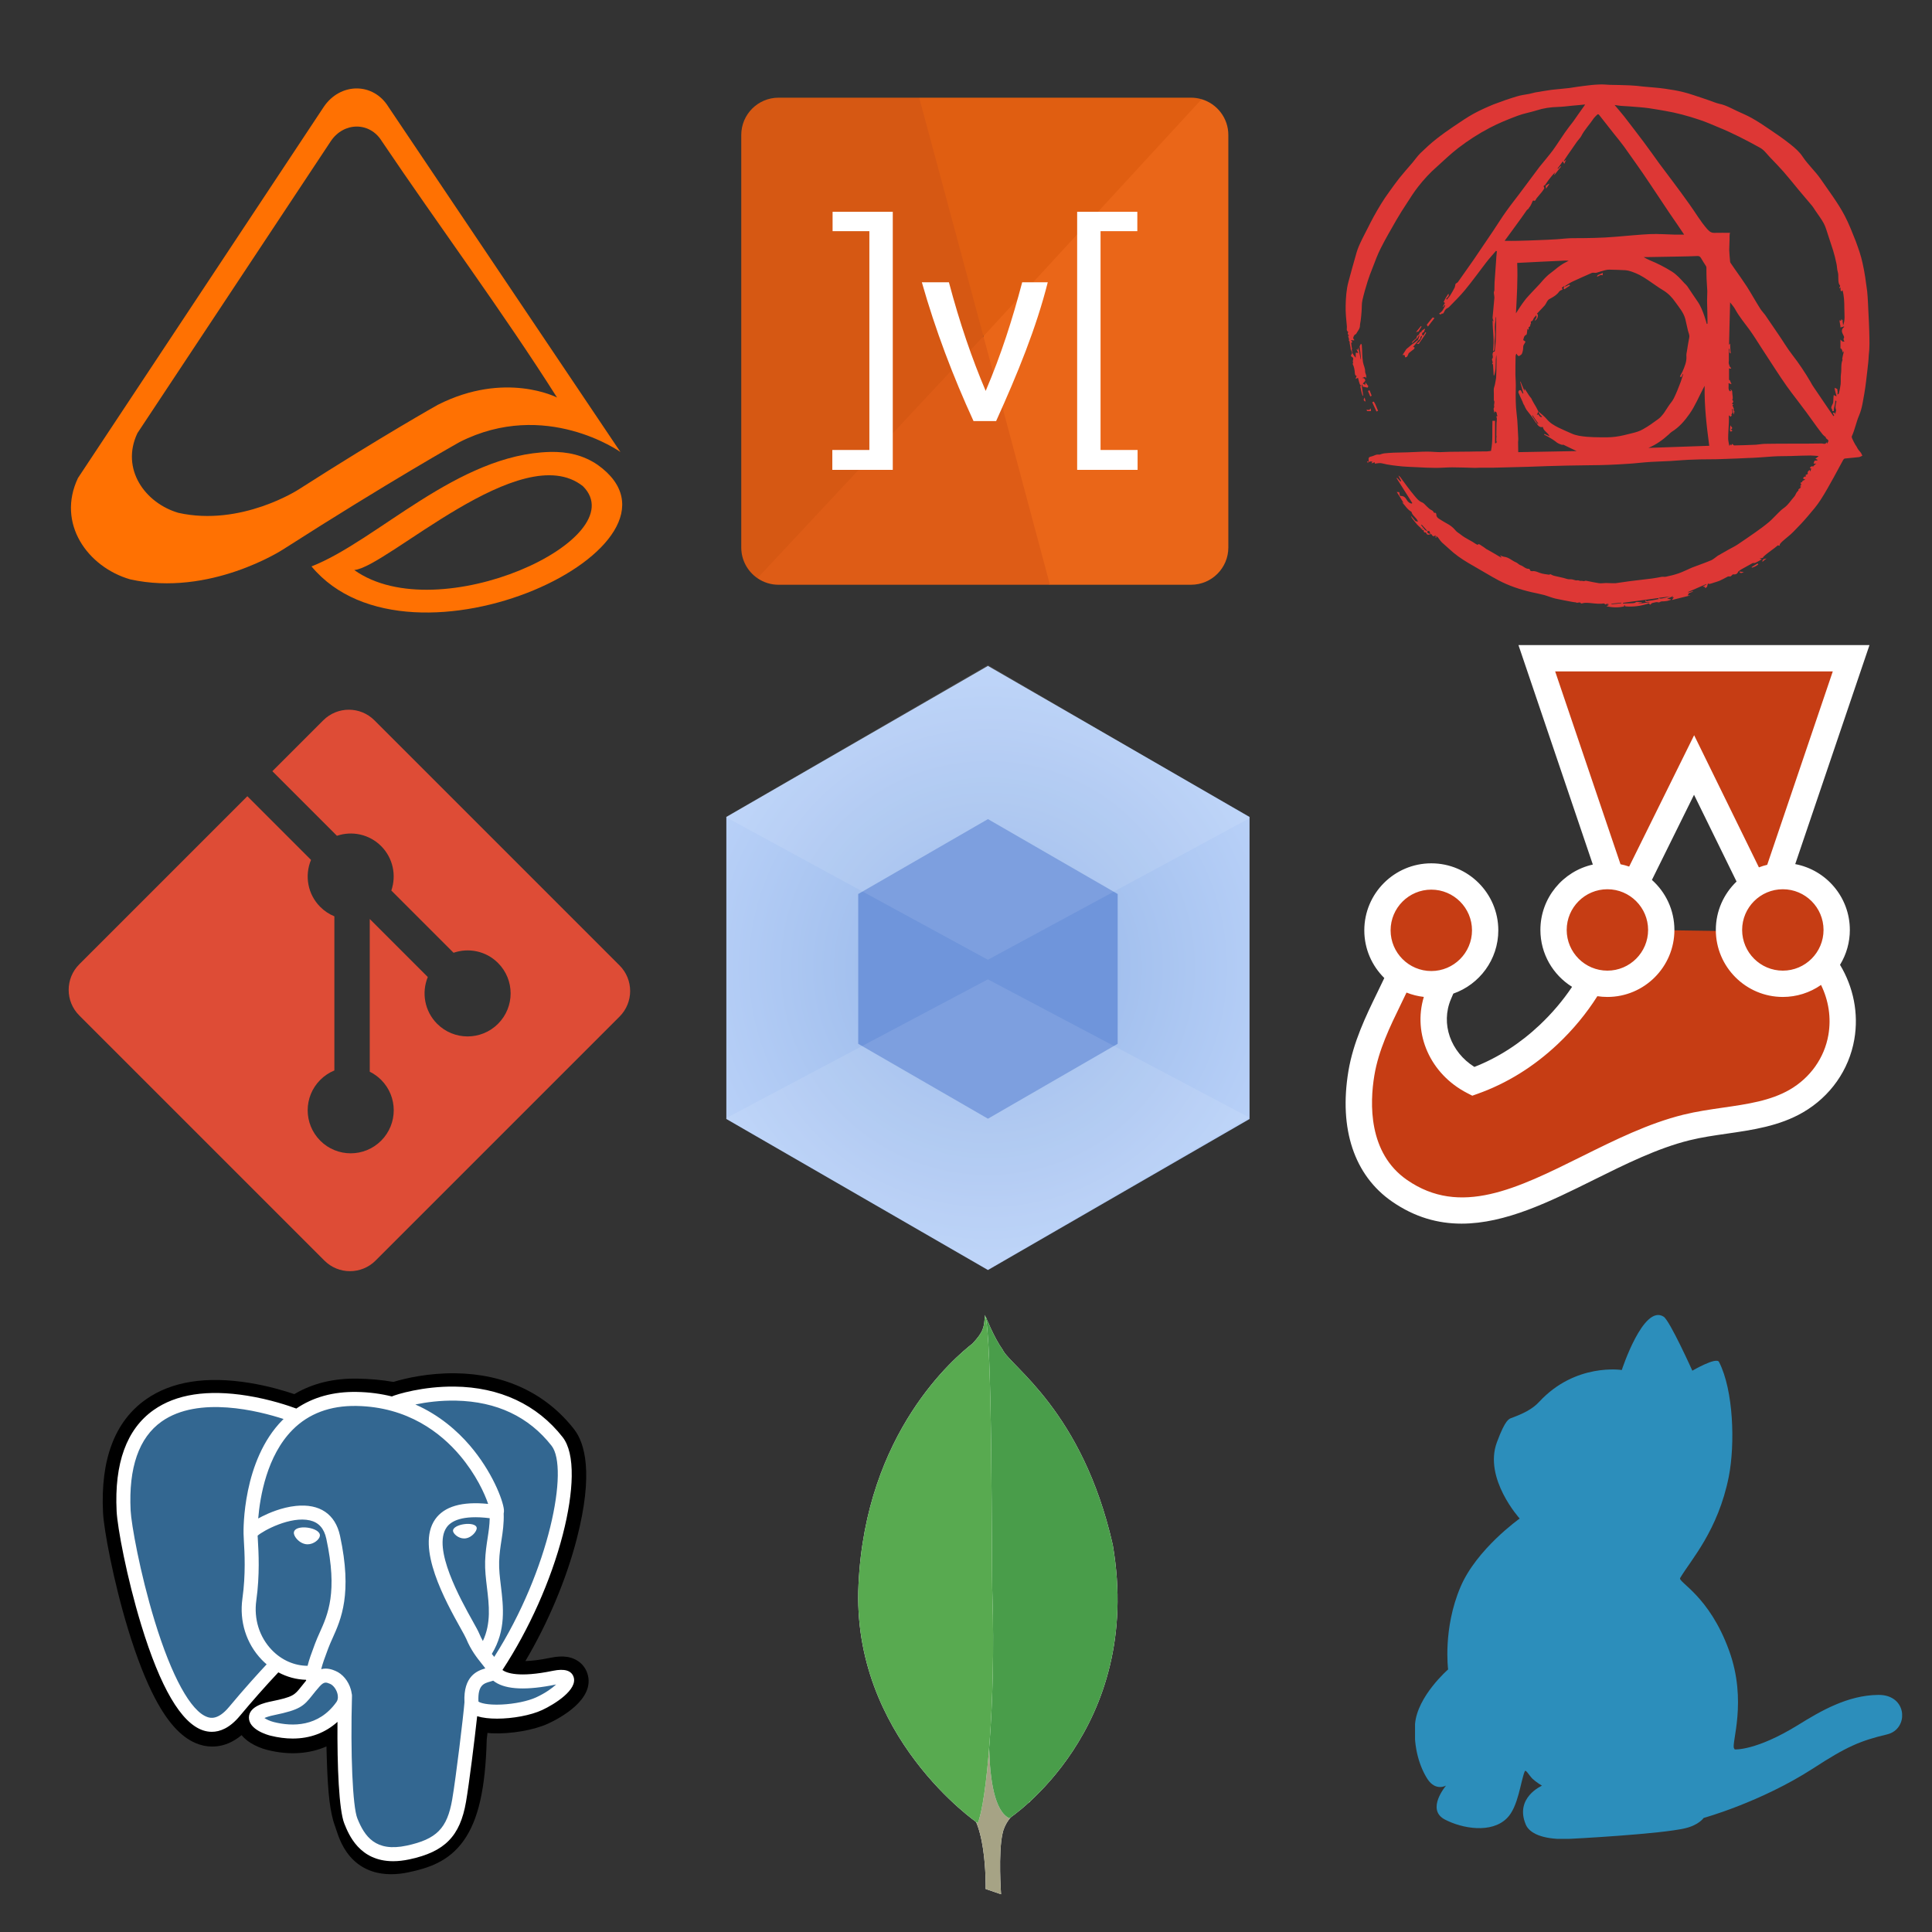 <?xml version="1.0" encoding="UTF-8" standalone="no"?><!DOCTYPE svg PUBLIC "-//W3C//DTD SVG 1.1//EN" "http://www.w3.org/Graphics/SVG/1.1/DTD/svg11.dtd"><svg width="100%" height="100%" viewBox="0 0 450 450" version="1.1" xmlns="http://www.w3.org/2000/svg" xmlns:xlink="http://www.w3.org/1999/xlink" xml:space="preserve" xmlns:serif="http://www.serif.com/" style="fill-rule:evenodd;clip-rule:evenodd;stroke-linejoin:round;stroke-miterlimit:1.414;"><rect x="0" y="0" width="450" height="450" fill="#333333" stroke="none"/><clipPath id="_clip1"><rect x="329.59" y="306.289" width="113.45" height="122.019"/></clipPath><g clip-path="url(#_clip1)"><path d="M439.541,403.975c-6.29,1.494 -9.474,2.87 -17.257,7.941c-12.186,7.862 -25.473,11.518 -25.473,11.518c0,0 -1.101,1.651 -4.285,2.398c-5.504,1.337 -26.22,2.477 -28.107,2.516c-5.071,0.039 -8.177,-1.297 -9.041,-3.381c-2.634,-6.289 3.773,-9.041 3.773,-9.041c0,0 -1.415,-0.865 -2.24,-1.651c-0.747,-0.747 -1.533,-2.241 -1.769,-1.691c-0.983,2.398 -1.494,8.256 -4.128,10.889c-3.616,3.656 -10.456,2.438 -14.505,0.315c-4.442,-2.359 0.314,-7.902 0.314,-7.902c0,0 -2.398,1.416 -4.324,-1.493c-1.73,-2.673 -3.341,-7.233 -2.909,-12.855c0.55,-6.486 7.705,-12.697 7.705,-12.697c0,0 -1.258,-9.474 2.87,-19.183c3.734,-8.845 13.797,-15.96 13.797,-15.96c0,0 -8.451,-9.317 -5.306,-17.769c2.044,-5.503 2.869,-5.464 3.537,-5.7c2.359,-0.904 4.639,-1.887 6.329,-3.734c8.452,-9.12 19.223,-7.391 19.223,-7.391c0,0 5.032,-15.449 9.749,-12.422c1.455,0.944 6.683,12.58 6.683,12.58c0,0 5.582,-3.263 6.211,-2.044c3.381,6.564 3.774,19.104 2.28,26.731c-2.516,12.579 -8.806,19.34 -11.321,23.586c-0.59,0.983 6.761,4.088 11.4,16.943c4.284,11.753 0.471,21.62 1.14,22.721c0.118,0.196 0.157,0.275 0.157,0.275c0,0 4.914,0.393 14.781,-5.7c5.267,-3.263 11.517,-6.919 18.633,-6.997c6.879,-0.118 7.233,7.98 2.083,9.198Z" style="fill:#2c8ebb;fill-rule:nonzero;"/></g><path d="M136.802,389.754c-0.68,-2.06 -2.462,-3.495 -4.766,-3.84c-1.087,-0.162 -2.331,-0.093 -3.804,0.211c-2.567,0.53 -4.471,0.731 -5.861,0.77c5.246,-8.856 9.511,-18.956 11.967,-28.463c3.971,-15.373 1.849,-22.376 -0.631,-25.544c-6.562,-8.385 -16.135,-12.889 -27.685,-13.027c-6.161,-0.075 -11.57,1.141 -14.392,2.016c-2.627,-0.464 -5.452,-0.722 -8.415,-0.77c-5.556,-0.089 -10.465,1.122 -14.66,3.612c-2.322,-0.786 -6.049,-1.893 -10.353,-2.599c-10.123,-1.662 -18.281,-0.367 -24.249,3.849c-7.226,5.104 -10.576,13.973 -9.956,26.359c0.196,3.933 2.396,15.898 5.86,27.246c1.991,6.522 4.113,11.939 6.309,16.1c3.114,5.901 6.446,9.375 10.187,10.623c2.097,0.699 5.906,1.188 9.913,-2.149c0.508,0.615 1.185,1.226 2.084,1.794c1.143,0.72 2.539,1.309 3.934,1.657c5.025,1.257 9.733,0.942 13.75,-0.819c0.024,0.715 0.043,1.397 0.059,1.987c0.027,0.956 0.054,1.893 0.089,2.769c0.238,5.927 0.641,10.536 1.836,13.76c0.065,0.177 0.153,0.448 0.246,0.734c0.597,1.825 1.593,4.881 4.129,7.273c2.626,2.479 5.802,3.239 8.711,3.239c1.459,0 2.851,-0.192 4.072,-0.453c4.351,-0.933 9.294,-2.354 12.869,-7.445c3.381,-4.813 5.024,-12.061 5.321,-23.483c0.039,-0.323 0.075,-0.631 0.109,-0.925l0.071,-0.604l0.796,0.07l0.205,0.014c4.433,0.202 9.852,-0.738 13.181,-2.284c2.63,-1.221 11.059,-5.67 9.074,-11.678" style="fill-rule:nonzero;"/><path d="M129.223,390.922c-13.179,2.719 -14.086,-1.743 -14.086,-1.743c13.916,-20.648 19.733,-46.858 14.713,-53.273c-13.695,-17.498 -37.402,-9.223 -37.798,-9.008l-0.127,0.023c-2.604,-0.541 -5.518,-0.863 -8.793,-0.916c-5.963,-0.098 -10.487,1.563 -13.92,4.166c0,0 -42.291,-17.422 -40.324,21.912c0.418,8.368 11.994,63.316 25.8,46.719c5.046,-6.069 9.923,-11.2 9.923,-11.2c2.421,1.608 5.32,2.429 8.359,2.134l0.237,-0.2c-0.074,0.753 -0.04,1.49 0.094,2.363c-3.557,3.974 -2.511,4.671 -9.621,6.135c-7.195,1.483 -2.969,4.122 -0.209,4.813c3.345,0.836 11.085,2.021 16.314,-5.299l-0.208,0.835c1.393,1.116 2.371,7.26 2.208,12.83c-0.164,5.57 -0.274,9.394 0.824,12.381c1.098,2.987 2.193,9.707 11.54,7.705c7.81,-1.674 11.857,-6.011 12.42,-13.246c0.4,-5.144 1.304,-4.383 1.361,-8.982l0.725,-2.177c0.836,-6.972 0.133,-9.222 4.945,-8.175l1.17,0.103c3.54,0.16 8.176,-0.57 10.896,-1.835c5.858,-2.718 9.333,-7.257 3.556,-6.065l0.001,0" style="fill:#336791;fill-rule:nonzero;"/><path d="M71.687,355.825c-1.187,-0.165 -2.263,-0.012 -2.807,0.4c-0.306,0.232 -0.401,0.5 -0.426,0.685c-0.069,0.49 0.274,1.031 0.485,1.31c0.597,0.791 1.468,1.334 2.331,1.454c0.125,0.018 0.249,0.026 0.373,0.026c1.438,0 2.746,-1.12 2.861,-1.947c0.144,-1.035 -1.359,-1.725 -2.817,-1.927m39.346,0.032c-0.113,-0.812 -1.557,-1.043 -2.927,-0.852c-1.369,0.19 -2.696,0.808 -2.585,1.621c0.089,0.633 1.231,1.712 2.582,1.712c0.115,0 0.23,-0.007 0.346,-0.024c0.902,-0.125 1.565,-0.698 1.879,-1.028c0.479,-0.503 0.756,-1.064 0.705,-1.429" style="fill:#fff;fill-rule:nonzero;"/><path d="M133.609,390.613c-0.503,-1.519 -2.12,-2.008 -4.808,-1.453c-7.979,1.647 -10.836,0.506 -11.774,-0.185c6.202,-9.448 11.304,-20.869 14.056,-31.525c1.304,-5.048 2.024,-9.736 2.083,-13.557c0.065,-4.193 -0.649,-7.275 -2.122,-9.158c-5.939,-7.589 -14.656,-11.66 -25.208,-11.771c-7.254,-0.082 -13.383,1.775 -14.571,2.297c-2.502,-0.623 -5.23,-1.005 -8.2,-1.053c-5.445,-0.089 -10.153,1.215 -14.05,3.873c-1.693,-0.63 -6.068,-2.132 -11.418,-2.994c-9.25,-1.489 -16.6,-0.361 -21.845,3.355c-6.259,4.434 -9.148,12.361 -8.589,23.559c0.189,3.767 2.335,15.356 5.723,26.456c4.459,14.608 9.306,22.878 14.406,24.579c0.597,0.199 1.285,0.338 2.045,0.338c1.86,0 4.141,-0.838 6.514,-3.691c2.895,-3.473 5.889,-6.861 8.979,-10.16c2.005,1.076 4.207,1.677 6.46,1.737c0.004,0.059 0.01,0.118 0.015,0.176c-0.387,0.463 -0.767,0.932 -1.138,1.407c-1.561,1.982 -1.886,2.394 -6.91,3.429c-1.429,0.295 -5.225,1.077 -5.281,3.738c-0.06,2.907 4.487,4.128 5.005,4.257c1.806,0.452 3.545,0.675 5.204,0.675c4.034,0 7.584,-1.326 10.421,-3.891c-0.087,10.364 0.345,20.576 1.589,23.687c1.02,2.548 3.509,8.773 11.374,8.772c1.154,0 2.424,-0.134 3.821,-0.434c8.208,-1.759 11.772,-5.387 13.151,-13.385c0.738,-4.274 2.004,-14.48 2.599,-19.955c1.257,0.392 2.875,0.572 4.624,0.571c3.649,0 7.858,-0.775 10.498,-2c2.966,-1.378 8.317,-4.757 7.347,-7.694Zm-19.546,-36.995c-0.027,1.616 -0.25,3.084 -0.486,4.615c-0.253,1.647 -0.516,3.351 -0.582,5.418c-0.065,2.012 0.186,4.104 0.429,6.127c0.491,4.086 0.995,8.292 -0.955,12.443c-0.324,-0.574 -0.613,-1.168 -0.865,-1.777c-0.242,-0.588 -0.768,-1.531 -1.497,-2.838c-2.836,-5.086 -9.477,-16.995 -6.078,-21.855c1.013,-1.446 3.583,-2.934 10.034,-2.133Zm-7.819,-27.382c9.454,0.209 16.933,3.746 22.228,10.512c4.061,5.19 -0.411,28.805 -13.357,49.178c-0.13,-0.166 -0.261,-0.331 -0.393,-0.495l-0.164,-0.205c3.346,-5.525 2.691,-10.992 2.109,-15.838c-0.239,-1.989 -0.465,-3.867 -0.408,-5.632c0.06,-1.87 0.307,-3.474 0.546,-5.026c0.294,-1.911 0.593,-3.889 0.511,-6.22c0.062,-0.245 0.086,-0.534 0.054,-0.877c-0.21,-2.236 -2.763,-8.927 -7.966,-14.983c-2.846,-3.313 -6.996,-7.02 -12.663,-9.52c2.438,-0.505 5.771,-0.976 9.503,-0.894Zm-52.904,71.358c-2.615,3.144 -4.42,2.542 -5.014,2.344c-3.869,-1.291 -8.358,-9.468 -12.316,-22.435c-3.425,-11.22 -5.426,-22.502 -5.585,-25.666c-0.5,-10.006 1.926,-16.979 7.209,-20.726c8.6,-6.098 22.737,-2.448 28.418,-0.597c-0.081,0.08 -0.166,0.156 -0.247,0.238c-9.322,9.414 -9.101,25.499 -9.078,26.483c-0.001,0.379 0.031,0.916 0.074,1.655c0.161,2.705 0.459,7.741 -0.338,13.443c-0.741,5.299 0.892,10.485 4.48,14.229c0.369,0.384 0.756,0.749 1.16,1.094c-1.597,1.711 -5.068,5.494 -8.763,9.938Zm9.962,-13.291c-2.893,-3.018 -4.206,-7.216 -3.605,-11.518c0.842,-6.024 0.532,-11.27 0.365,-14.088c-0.024,-0.395 -0.045,-0.74 -0.057,-1.013c1.362,-1.207 7.673,-4.589 12.174,-3.558c2.054,0.471 3.305,1.869 3.825,4.275c2.693,12.454 0.357,17.645 -1.521,21.816c-0.386,0.859 -0.752,1.672 -1.064,2.512l-0.242,0.65c-0.613,1.642 -1.182,3.169 -1.536,4.619c-3.074,-0.009 -6.065,-1.322 -8.339,-3.696l0,0.001Zm0.471,16.796c-0.897,-0.225 -1.705,-0.614 -2.179,-0.937c0.396,-0.186 1.1,-0.44 2.322,-0.692c5.91,-1.216 6.823,-2.075 8.816,-4.606c0.457,-0.58 0.975,-1.238 1.693,-2.039l0.001,-0.001c1.068,-1.197 1.557,-0.994 2.443,-0.626c0.719,0.297 1.419,1.198 1.702,2.188c0.134,0.468 0.285,1.357 -0.208,2.048c-4.164,5.83 -10.232,5.755 -14.59,4.665Zm30.933,28.784c-7.231,1.549 -9.791,-2.14 -11.478,-6.358c-1.089,-2.723 -1.624,-15.001 -1.245,-28.56c0.005,-0.181 -0.02,-0.355 -0.07,-0.519c-0.044,-0.324 -0.112,-0.644 -0.202,-0.958c-0.565,-1.973 -1.941,-3.623 -3.591,-4.307c-0.656,-0.272 -1.86,-0.771 -3.306,-0.401c0.308,-1.271 0.843,-2.706 1.423,-4.26l0.243,-0.654c0.274,-0.737 0.618,-1.5 0.981,-2.309c1.965,-4.364 4.655,-10.342 1.735,-23.846c-1.093,-5.059 -4.746,-7.529 -10.283,-6.955c-3.319,0.344 -6.356,1.683 -7.871,2.451c-0.325,0.165 -0.623,0.324 -0.902,0.479c0.423,-5.096 2.02,-14.62 7.995,-20.647c3.762,-3.793 8.772,-5.667 14.876,-5.566c12.028,0.197 19.74,6.369 24.093,11.513c3.751,4.432 5.782,8.897 6.593,11.305c-6.096,-0.62 -10.242,0.583 -12.343,3.588c-4.572,6.536 2.501,19.221 5.9,25.318c0.624,1.117 1.162,2.082 1.331,2.493c1.107,2.683 2.54,4.474 3.587,5.781c0.321,0.401 0.632,0.79 0.868,1.129c-1.846,0.532 -5.162,1.762 -4.86,7.909c-0.244,3.085 -1.977,17.525 -2.857,22.628c-1.163,6.74 -3.643,9.251 -10.617,10.746l0,0Zm30.181,-34.538c-1.888,0.876 -5.047,1.533 -8.048,1.674c-3.315,0.155 -5.003,-0.371 -5.4,-0.695c-0.186,-3.831 1.24,-4.231 2.749,-4.655c0.237,-0.066 0.468,-0.131 0.691,-0.209c0.139,0.113 0.291,0.225 0.458,0.335c2.664,1.758 7.416,1.948 14.125,0.563l0.074,-0.015c-0.905,0.846 -2.454,1.982 -4.649,3.002Z" style="fill:#fff;fill-rule:nonzero;"/><clipPath id="_clip2"><rect x="15.995" y="165.306" width="130.778" height="130.778"/></clipPath><g clip-path="url(#_clip2)"><path d="M144.306,224.869l-57.099,-57.096c-3.286,-3.289 -8.619,-3.289 -11.91,0l-11.856,11.857l15.04,15.041c3.496,-1.181 7.504,-0.389 10.29,2.397c2.799,2.804 3.586,6.846 2.377,10.353l14.495,14.496c3.507,-1.208 7.553,-0.427 10.354,2.379c3.915,3.913 3.915,10.255 0,14.171c-3.915,3.916 -10.258,3.916 -14.175,0c-2.945,-2.948 -3.672,-7.272 -2.182,-10.9l-13.518,-13.518l-0.001,35.574c0.98,0.485 1.875,1.125 2.65,1.896c3.915,3.913 3.915,10.255 0,14.174c-3.916,3.914 -10.261,3.914 -14.171,0c-3.915,-3.919 -3.915,-10.261 0,-14.174c0.938,-0.938 2.053,-1.682 3.28,-2.187l0,-35.905c-1.229,-0.502 -2.344,-1.246 -3.28,-2.187c-2.966,-2.962 -3.679,-7.314 -2.159,-10.956l-14.827,-14.829l-39.152,39.149c-3.29,3.292 -3.29,8.626 0,11.914l57.1,57.097c3.287,3.289 8.62,3.289 11.911,0l56.833,-56.831c3.288,-3.29 3.288,-8.627 0,-11.915" style="fill:#de4c36;fill-rule:nonzero;"/></g><clipPath id="_clip3"><rect x="313.421" y="150.238" width="122.019" height="134.917"/></clipPath><g clip-path="url(#_clip3)"><path d="M427.801,216.601c0,-6.927 -5.616,-12.543 -12.543,-12.543c-0.446,0 -0.886,0.024 -1.319,0.069l17.228,-50.812l-73.213,0l17.204,50.769c-0.254,-0.017 -0.509,-0.025 -0.763,-0.026c-6.927,0 -12.543,5.616 -12.543,12.543c0,5.6 3.67,10.341 8.735,11.954c-2.675,4.633 -6.041,8.807 -9.863,12.412c-5.197,4.903 -11.144,8.62 -17.576,10.911c-7.659,-3.934 -11.276,-12.684 -8.013,-20.356c0.369,-0.866 0.745,-1.744 1.105,-2.618c5.548,-1.296 9.683,-6.27 9.683,-12.212c0,-6.928 -5.616,-12.544 -12.544,-12.544c-6.928,0 -12.543,5.616 -12.543,12.544c0,4.248 2.114,7.999 5.344,10.269c-3.105,7.069 -7.668,14.466 -9.09,23.04c-1.704,10.276 -0.005,21.183 8.882,27.343c20.697,14.345 43.164,-8.893 66.853,-14.735c8.584,-2.117 18.008,-1.776 25.571,-6.156c5.681,-3.29 9.425,-8.742 10.488,-14.863c1.05,-6.046 -0.481,-12.067 -4,-16.949c1.887,-2.252 2.921,-5.1 2.917,-8.04Zm-40.863,0.045l0.001,-0.045c0,-4.549 -2.422,-8.532 -6.047,-10.731l13.693,-27.688l13.717,27.982c-3.368,2.248 -5.588,6.083 -5.588,10.437c0,0.092 0.005,0.182 0.007,0.273l-15.783,-0.228Z" style="fill:#c63d14;fill-rule:nonzero;"/><path d="M430.864,216.601c0,-7.619 -5.49,-13.976 -12.721,-15.334l17.297,-51.015l-81.76,0l17.323,51.119c-6.979,1.553 -12.215,7.79 -12.215,15.23c0,5.588 2.953,10.496 7.379,13.254c-2.129,3.171 -4.653,6.155 -7.546,8.884c-4.587,4.328 -9.698,7.61 -15.208,9.769c-5.549,-3.486 -7.895,-10.06 -5.459,-15.787l0.191,-0.448l0.358,-0.843c6.095,-2.125 10.482,-7.927 10.482,-14.738c0,-8.606 -7.001,-15.607 -15.607,-15.607c-8.605,0 -15.606,7.001 -15.606,15.607c0,4.343 1.785,8.276 4.658,11.109c-0.536,1.135 -1.08,2.267 -1.632,3.395c-2.627,5.396 -5.604,11.512 -6.731,18.304c-2.236,13.488 1.371,24.271 10.159,30.361c5.333,3.696 10.748,5.15 16.197,5.149c10.262,0 20.641,-5.155 30.794,-10.198c7.312,-3.631 14.872,-7.387 22.341,-9.228c2.779,-0.686 5.638,-1.098 8.665,-1.535c6.003,-0.866 12.211,-1.761 17.709,-4.945c6.373,-3.692 10.736,-9.884 11.97,-16.99c1.059,-6.099 -0.216,-12.208 -3.325,-17.389c1.498,-2.444 2.29,-5.257 2.287,-8.124Zm-6.127,0c0,5.228 -4.253,9.481 -9.48,9.481c-5.227,0 -9.48,-4.253 -9.48,-9.481c0,-5.227 4.253,-9.479 9.48,-9.479c5.227,0 9.48,4.252 9.48,9.479Zm2.156,-60.222l-15.274,45.048c-0.657,0.158 -1.303,0.358 -1.934,0.6l-15.088,-30.78l-15.133,30.598c-0.659,-0.228 -1.333,-0.412 -2.017,-0.548l-15.221,-44.918l64.667,0Zm-52.498,50.743c5.227,0 9.48,4.252 9.48,9.479c0,5.228 -4.253,9.481 -9.48,9.481c-5.227,0 -9.48,-4.253 -9.48,-9.481c0,-5.227 4.253,-9.479 9.48,-9.479Zm-41.017,0.09c5.228,0 9.481,4.252 9.481,9.48c0,5.227 -4.253,9.48 -9.481,9.48c-5.226,0 -9.479,-4.253 -9.479,-9.48c0,-5.228 4.253,-9.48 9.479,-9.48Zm92.487,33.854c-0.922,5.314 -4.204,9.956 -9.004,12.736c-4.474,2.591 -9.836,3.365 -15.513,4.183c-3.041,0.439 -6.185,0.892 -9.257,1.65c-8.123,2.003 -15.991,5.911 -23.6,9.69c-15.226,7.563 -28.376,14.094 -40.775,5.501c-9.082,-6.295 -8.663,-17.941 -7.604,-24.324c0.98,-5.912 3.631,-11.358 6.195,-16.624c0.436,-0.896 0.869,-1.793 1.297,-2.691c1.293,0.517 2.65,0.858 4.034,1.012c-2.61,8.613 1.494,17.978 10.109,22.404l1.178,0.606l1.249,-0.445c6.81,-2.425 13.085,-6.317 18.652,-11.569c3.598,-3.394 6.69,-7.149 9.232,-11.162c0.774,0.117 1.555,0.175 2.337,0.176c8.606,0 15.607,-7.001 15.607,-15.608c0,-4.628 -2.027,-8.79 -5.238,-11.65l9.808,-19.834l9.908,20.212c-2.972,2.843 -4.83,6.844 -4.83,11.272c0,8.607 7.001,15.608 15.607,15.608c3.183,0.002 6.29,-0.974 8.899,-2.797c1.754,3.59 2.408,7.63 1.709,11.654Z" style="fill:#fff;fill-rule:nonzero;"/></g><path d="M230.112,155.102l-60.93,35.178l0,70.356l60.93,35.179l60.93,-35.179l0,-70.356l-60.93,-35.178Z" style="fill:url(#_Radial4);fill-rule:nonzero;"/><path d="M230.113,190.786l-30.216,17.444l0,34.891l30.216,17.445l30.215,-17.445l0,-34.891l-30.215,-17.444Z" style="fill:#6f95db;fill-rule:nonzero;"/><path d="M230.097,154.885l-61.057,35.418l61.057,33.244l61.056,-33.027l-61.056,-35.635Zm0,73.225l-61.057,32.375l61.057,35.199l60.839,-35.417l-60.839,-32.157l0,0Z" style="fill:#fff;fill-opacity:0.098;fill-rule:nonzero;"/><g id="Layer-1" serif:id="Layer 1"><path id="path5398" d="M83.057,20.598c-2.85,0.007 -5.741,1.453 -7.662,4.316l-57.236,86.427c-5.031,10.596 2.258,20.725 12.139,23.597c18.56,4.133 35.558,-6.916 35.558,-6.916c25.037,-16.022 41.208,-25.065 41.208,-25.065c19.954,-10.115 37.41,2.296 37.447,2.323l-54.024,-80.366c-1.77,-2.889 -4.581,-4.322 -7.43,-4.316Zm0.023,8.881c2.242,-0.007 4.454,1.124 5.847,3.397c13.195,19.585 28.19,39.777 40.816,59.715c0,0 -12.05,-6.269 -27.769,1.699c0,0 -12.729,7.119 -32.432,19.726c0,0 -13.372,8.69 -27.976,5.437c-7.776,-2.26 -13.516,-10.232 -9.557,-18.57l45.045,-68.007c1.511,-2.253 3.783,-3.392 6.026,-3.397Z" style="fill:#ff7102;"/><path id="path5404" d="M128.127,105.265c-21.586,0.534 -40.317,20.702 -55.573,26.663c23.194,27.875 92.635,-5.195 66.632,-23.67c-3.299,-2.249 -7.036,-3.092 -11.059,-2.993Zm7.66,7.992c12.241,12.229 -33.73,33.501 -53.278,19.513c7.49,-0.578 39.014,-30.909 53.278,-19.513Z" style="fill:#ff7102;"/></g><clipPath id="_clip5"><rect x="172.654" y="22.752" width="113.45" height="113.45"/></clipPath><g clip-path="url(#_clip5)"><path d="M286.104,127.513l0,-96.072c0,-3.941 -2.625,-7.268 -6.221,-8.331l-4.083,2.443l-45.32,48.321l-1.421,4.441l-0.83,4.264l14.132,52.816l2.186,0.806l32.868,0c4.799,0 8.689,-3.889 8.689,-8.688" style="fill:#ea6618;fill-rule:nonzero;"/><path d="M172.654,31.441l0,96.072c0,2.971 1.492,5.592 3.767,7.159l2.786,-1.334l47.971,-51.36l1.881,-3.663l0.07,-3.54l-13.055,-49.672l-1.978,-2.351l-32.753,0c-4.799,0 -8.689,3.89 -8.689,8.689" style="fill:#d65813;fill-rule:nonzero;"/><path d="M229.059,78.316l50.824,-55.207c-0.801,-0.237 -1.632,-0.358 -2.468,-0.357l-63.318,0l14.962,55.563l0,0.001Z" style="fill:#e05e11;fill-rule:nonzero;"/><path d="M181.343,136.202l63.205,0l-15.489,-57.887l-52.638,56.357c1.447,0.999 3.164,1.532 4.922,1.53" style="fill:#de5c16;fill-rule:nonzero;"/><path d="M214.718,65.752l6.304,0c2.512,9.478 5.371,17.794 8.561,25.298c3.612,-8.442 6.26,-16.765 8.502,-25.298l5.957,0c-2.668,10.603 -7.032,21.289 -12.024,32.32l-5.269,0c-4.795,-10.453 -8.877,-21.2 -12.031,-32.32l0,0Zm-20.793,-16.421l14.018,0l0,60.109l-14.08,0l0,-4.634l8.629,0l0,-50.965l-8.567,0l0,-4.51Zm70.981,4.51l-8.567,0l0,50.965l8.628,0l0,4.634l-14.078,0l0,-60.109l14.017,0l0,4.51l0,0Z" style="fill:#fff;fill-rule:nonzero;"/></g><clipPath id="_clip6"><rect x="313.421" y="19.667" width="122.019" height="122.019"/></clipPath><g clip-path="url(#_clip6)"><g><path d="M435.393,77.386c-0.041,-1.565 -0.124,-3.171 -0.206,-4.737c-0.082,-1.606 -0.124,-3.212 -0.288,-4.819c-0.288,-2.183 -0.577,-4.407 -1.071,-6.549c-0.371,-1.772 -0.989,-3.46 -1.606,-5.149c-0.783,-1.978 -1.566,-3.996 -2.554,-5.89c-1.607,-3.049 -3.707,-5.767 -5.644,-8.609c-1.277,-1.813 -2.924,-3.296 -4.16,-5.149c-0.7,-1.071 -1.73,-1.978 -2.759,-2.801c-1.648,-1.318 -3.378,-2.513 -5.108,-3.666c-1.318,-0.907 -2.636,-1.771 -4.037,-2.554c-1.112,-0.618 -2.307,-1.112 -3.461,-1.648c-1.317,-0.618 -2.594,-1.359 -4.077,-1.647c-0.371,-0.083 -0.7,-0.206 -1.071,-0.329c-0.947,-0.331 -1.854,-0.701 -2.801,-0.989c-1.441,-0.453 -2.842,-0.989 -4.325,-1.36c-1.441,-0.371 -2.924,-0.618 -4.407,-0.824c-1.648,-0.247 -3.336,-0.329 -4.984,-0.494c-1.071,-0.124 -2.142,-0.247 -3.172,-0.288c-1.565,-0.082 -3.172,-0.082 -4.737,-0.124c-0.783,-0.041 -1.606,-0.123 -2.389,-0.082c-1.194,0.041 -2.389,0.165 -3.584,0.329c-1.153,0.124 -2.306,0.33 -3.419,0.495c-1.359,0.164 -2.718,0.247 -4.077,0.412c-1.278,0.165 -2.595,0.411 -3.872,0.617c-0.453,0.083 -0.907,0.248 -1.359,0.33c-0.989,0.206 -2.019,0.289 -3.008,0.618c-1.771,0.535 -3.542,1.153 -5.272,1.812c-1.606,0.659 -3.172,1.359 -4.695,2.184c-1.566,0.864 -3.049,1.894 -4.532,2.883c-1.4,0.947 -2.801,1.936 -4.16,3.007c-1.318,1.029 -2.554,2.183 -3.748,3.336c-0.659,0.659 -1.195,1.442 -1.813,2.183c-1.029,1.195 -2.059,2.348 -3.048,3.584c-0.824,1.03 -1.566,2.101 -2.347,3.172c-1.402,1.894 -2.596,3.913 -3.708,5.931c-0.453,0.824 -0.865,1.648 -1.277,2.471c-0.618,1.236 -1.277,2.431 -1.853,3.708c-0.412,0.865 -0.742,1.812 -0.989,2.759c-0.582,2.027 -1.145,4.059 -1.689,6.097c-0.494,1.812 -0.618,3.707 -0.659,5.56c-0.041,1.648 0.124,3.254 0.289,4.902c0.041,0.412 -0.206,0.906 0.288,1.236c0.041,0 0,0.165 -0.041,0.206c-0.124,0.247 0,0.494 0.247,0.576c0,0 0.041,0.042 0.041,0.083l-0.206,0c-0.124,0.371 0.288,0.659 0.123,1.071c-0.041,0.082 0.124,0.247 0.206,0.371c0,0.124 -0.041,0.288 0,0.411c0.042,0.371 0.207,0.742 0.207,1.154c0,0.288 0.247,0.618 0.329,0.906c0.041,0.124 0,0.329 -0.082,0.412c-0.247,0.288 -0.206,0.536 0.165,0.7c0.082,0.041 0.205,0.206 0.205,0.288c0,0.248 -0.082,0.495 -0.123,0.742c0.082,0.082 0.123,0.164 0.082,0.247c0,0.124 -0.124,0.248 -0.082,0.33c0.329,0.658 0.453,1.4 0.494,2.141c0,0.165 0.083,0.33 0.165,0.536c0.041,0 0.165,0 0.247,0.041l-0.248,0.742c0.207,-0.124 0.372,-0.165 0.577,-0.248c0.124,0.536 0.248,1.03 0.412,1.483c0.042,0.083 0.124,0.165 0.248,0.248c-0.042,0.082 -0.042,0.246 -0.124,0.288c0.165,0.741 0.247,1.442 0.535,2.142c0.042,0 0.083,-0.042 0.124,-0.042c-0.124,-0.741 -0.206,-1.523 -0.329,-2.265l0,-0.247c0,0 0.082,-0.041 0.123,-0.041c0.041,0.164 0.124,0.37 0.124,0.494c0.329,0 0.824,0.206 1.153,0.206c0.041,-0.124 0.082,-0.289 0.124,-0.371c-0.248,-0.247 -0.453,-0.618 -0.701,-0.865c0.083,0.33 0,0.453 0,0.577c-0.164,-0.082 -0.37,-0.165 -0.577,-0.247c0.165,-0.206 0.33,-0.412 0.577,-0.66c0,-0.37 -0.206,-0.7 -0.782,-0.658c0.247,-0.083 0.494,-0.206 0.782,-0.289c0.042,0.124 0.083,0.247 0.124,0.33c0.329,-0.577 -0.165,-1.03 -0.165,-1.607c0.041,-0.7 -0.371,-1.4 -0.494,-2.142c-0.206,-1.153 -0.165,-2.883 -0.288,-4.036c0,-0.083 -0.124,-0.165 -0.206,-0.248c-0.042,0.042 -0.248,0.577 -0.289,0.619c0.124,0.988 0.247,1.977 0.329,2.965c-0.04,0 -0.082,0 -0.082,0.041c-0.164,-0.865 -0.329,-1.771 -0.535,-2.759c-0.041,0.288 -0.083,0.411 -0.083,0.576c-0.123,-0.041 -0.164,-0.082 -0.37,-0.165c0.165,0.371 0.329,0.619 0.452,0.907c-0.287,-0.124 -0.617,-0.083 -0.617,-0.083l0,1.154c-0.412,-0.412 -0.536,-0.742 -0.741,-1.03c-0.083,-0.329 -0.124,-0.659 -0.206,-0.989l0.123,-0.041c-0.041,-0.165 -0.124,-0.289 -0.124,-0.412c-0.046,-0.329 -0.087,-0.658 -0.123,-0.988c0.041,-0.041 0.206,-0.083 0.289,-0.165l-0.33,-0.494c0.33,0.041 0.535,0.082 0.741,0.082c0,-0.082 0.041,-0.124 0,-0.165c-0.411,-0.37 -0.124,-0.7 0.041,-1.029c0.083,-0.166 0.371,-0.207 0.453,-0.372c0.33,-0.617 0.866,-1.112 0.866,-1.894c0,-0.371 0.123,-0.783 0.164,-1.154c0.083,-0.7 0.165,-1.4 0.207,-2.1c0.082,-0.906 0,-1.813 0.205,-2.677c0.329,-1.442 0.742,-2.884 1.195,-4.325c0.329,-1.03 0.7,-2.019 1.112,-3.049c0.618,-1.606 1.194,-3.212 1.977,-4.737c1.112,-2.224 2.389,-4.366 3.625,-6.549c0.782,-1.359 1.606,-2.636 2.471,-3.955c0.824,-1.276 1.648,-2.594 2.595,-3.789c1.318,-1.689 2.76,-3.254 4.366,-4.655c1.648,-1.482 3.213,-3.006 4.985,-4.366c2.307,-1.771 4.737,-3.336 7.332,-4.695c2.1,-1.112 4.283,-1.978 6.467,-2.802c1.4,-0.535 2.924,-0.781 4.366,-1.235c1.648,-0.536 3.295,-0.783 5.025,-0.824c1.113,-0.041 2.183,-0.165 3.296,-0.288c0.988,-0.083 1.977,-0.165 3.048,-0.288c-0.081,0.102 -0.15,0.212 -0.206,0.329c-0.454,0.659 -0.948,1.318 -1.401,1.977c-0.37,0.536 -0.782,1.112 -1.153,1.648c-0.659,0.865 -1.359,1.73 -1.977,2.636c-0.948,1.359 -1.813,2.76 -2.801,4.119c-0.989,1.318 -2.06,2.554 -3.09,3.831c-1.359,1.771 -2.636,3.583 -3.995,5.354c-1.236,1.69 -2.554,3.296 -3.748,4.985c-1.071,1.482 -2.019,3.048 -3.049,4.572c-1.524,2.265 -3.048,4.49 -4.572,6.755c-1.194,1.726 -2.403,3.442 -3.625,5.149c-0.082,0.124 -0.206,0.165 -0.329,0.247c-0.083,0.082 -0.248,0.165 -0.248,0.248c-0.081,0.288 -0.081,0.576 -0.205,0.823c-0.33,0.618 -0.659,1.236 -1.03,1.813c-0.206,0.329 -0.494,0.617 -0.742,0.947c-0.082,-0.041 -0.124,-0.082 -0.206,-0.082c0.165,-0.413 0.866,-0.66 0.536,-1.277c-0.206,0.329 -0.412,0.617 -0.618,0.947l-0.494,0.988c0.165,0.124 0.453,0.206 0.165,0.454c-0.124,0.206 -0.248,0.452 -0.371,0.659c0.041,0 0.041,0.041 0.082,0.041c0.124,-0.165 0.248,-0.289 0.371,-0.453c0.041,0 0.083,0.041 0.124,0.041c-0.124,0.412 -0.371,0.783 -0.577,1.153c-0.165,0.33 -0.577,0.577 -0.865,0.824c0.041,0.041 0.33,0.165 0.371,0.206c0.123,-0.165 0.165,-0.082 0.288,-0.247c0.082,0.124 0.206,-0.082 0.247,0.041c0.124,-0.165 0.247,-0.288 0.289,-0.412c0.164,-0.412 0.412,-0.741 0.823,-0.905c0.165,-0.083 0.289,-0.207 0.412,-0.331c1.236,-1.277 2.513,-2.512 3.625,-3.871c1.73,-2.101 3.295,-4.284 4.943,-6.426c0.7,-0.906 1.524,-1.813 2.265,-2.678c0.083,0.042 0.165,0.042 0.207,0.083c-0.083,0.865 -0.165,1.771 -0.207,2.636c-0.124,1.524 -0.206,3.048 -0.329,4.614c-0.041,0.617 0,1.235 -0.041,1.853c0,0.165 -0.124,0.288 -0.124,0.453c0,0.412 0.124,0.865 0.124,1.277c-0.124,1.524 -0.289,3.007 -0.412,4.531c-0.041,0.33 0.123,0.659 0.206,0.947c-0.042,-0.041 -0.083,-0.082 -0.206,-0.165c0,2.39 0.452,4.738 0.082,7.086c0.165,-0.042 0.247,-0.083 0.247,-0.165c0.041,-0.289 0.124,-0.577 0.124,-0.865c0.041,-0.247 0,-0.495 0,-0.783l0,-0.412c0.041,-0.742 0.206,-1.524 0.123,-2.265c-0.082,-0.824 -0.082,-1.607 0.083,-2.39c0.082,-0.329 -0.041,-0.741 0.165,-1.153l0,0.618c-0.042,2.348 0.041,4.696 -0.289,7.044c-0.041,0.206 0.124,0.577 -0.329,0.535c-0.042,0 -0.083,0.206 -0.165,0.33c-0.206,0.412 0.247,0.947 -0.165,1.359c-0.082,0.082 0.083,0.453 0.124,0.7c0,0.082 0.041,0.165 0,0.206c-0.165,0.289 -0.165,0.289 0.082,0.33c0.041,0.906 0.124,1.73 0.165,2.595l0.123,0c0.536,-1.566 0.206,-3.172 0.495,-4.778c0.041,0.658 0.082,1.318 0.041,2.018c0,1.071 -0.041,2.101 -0.082,3.172c0,0.206 -0.042,0.412 -0.083,0.618c-0.124,0.576 -0.165,1.153 -0.371,1.688c-0.164,0.412 -0.082,1.03 -0.082,1.525l0,1.564c0,0.042 0.124,0.165 0.124,0.33c0.041,0.371 -0.165,0.742 -0.042,1.154c0.042,0.082 -0.041,0.206 -0.082,0.288c-0.041,0.124 -0.082,0.247 -0.041,0.37l0.123,0.619c0,0.041 0.042,0.082 0.083,0.164c0.041,-0.164 0.041,-0.288 0.041,-0.329c0.7,0.082 0.329,0.7 0.659,1.03c-0.164,0.082 -0.288,0.124 -0.288,0.164c0.041,0.165 0.124,0.288 0.124,0.453c0,0.371 -0.042,0.701 -0.083,1.071c0,0.947 -0.041,1.895 -0.041,2.801c0,0.124 0.041,0.248 0.041,0.371c0,0.082 -0.041,0.165 -0.041,0.288l0,0.865l0.165,0c-0.083,0.124 -0.165,0.247 -0.289,0.371c-0.041,0 -0.165,0 -0.165,-0.041l0,-5.19l-0.617,0c-0.083,2.471 0.123,4.695 -0.33,7.002c-0.494,0.041 -0.659,0.124 -1.194,0.124c-1.278,0 -2.554,0 -3.831,0.041c-1.524,0 -3.008,0.041 -4.531,0.041c-0.742,0 -1.524,0.082 -2.266,0.082c-0.988,0 -2.018,-0.123 -3.007,-0.123c-1.524,0 -3.007,0.124 -4.53,0.165c-1.113,0.041 -2.225,0.041 -3.337,0.082c-0.742,0.041 -1.483,0.083 -2.224,0.165c-0.33,0.041 -0.618,0.165 -1.03,0.288c-0.124,0 -0.412,-0.041 -0.659,0c-0.412,0.082 -0.783,0.33 -1.195,0.412c-0.618,0.124 -0.782,0.288 -0.7,0.906l0,0.412c-0.086,-0.082 -0.183,-0.151 -0.289,-0.206c-0.041,0 -0.082,0.041 -0.082,0.041c0.041,0.124 0.124,0.206 0.165,0.33c0.165,-0.082 0.371,-0.288 0.536,-0.288l0.576,0c-0.082,0 -0.124,0.247 -0.247,0.453c0.248,-0.093 0.495,-0.19 0.742,-0.289c0.041,0.124 0.041,0.289 0.041,0.33c0.576,-0.041 1.112,-0.206 1.606,-0.082c1.606,0.411 3.254,0.576 4.902,0.741c1.071,0.082 2.101,0.124 3.172,0.165c1.523,0.082 3.048,0.165 4.572,0.165c1.276,0 2.512,-0.124 3.789,-0.124c1.772,0 3.543,0.082 5.314,0.124c0.371,0 0.783,-0.042 1.194,-0.042l3.007,0c2.678,-0.082 5.355,-0.123 8.033,-0.206c1.524,-0.041 3.088,-0.123 4.613,-0.164l4.695,-0.124c1.813,-0.041 3.625,-0.041 5.397,-0.083c1.359,0 2.677,-0.041 4.036,-0.082c1.524,-0.041 3.09,-0.164 4.614,-0.247c0.824,-0.041 1.647,-0.123 2.471,-0.206c0.989,-0.082 2.018,-0.206 3.007,-0.247c1.482,-0.082 3.007,-0.124 4.49,-0.206c1.854,-0.124 3.707,-0.289 5.602,-0.329c1.73,-0.083 3.501,-0.041 5.231,-0.083c1.524,-0.041 3.048,-0.123 4.613,-0.164l2.596,-0.124c0,0 1.729,-0.041 2.594,-0.124c1.483,-0.082 2.966,-0.247 4.449,-0.288c0.947,-0.041 1.895,0 2.842,-0.041c1.524,-0.042 3.09,-0.124 4.613,-0.124c0.577,0 1.195,0.082 1.937,0.124c-0.33,0.288 -0.536,0.453 -0.783,0.659c0.165,0.041 0.329,0.124 0.494,0.205c0,0.042 -0.041,0.083 -0.041,0.165c-0.206,0 -0.412,0.042 -0.618,0.042c-0.082,0.206 -0.164,0.288 -0.247,0.701l0.741,0c-0.288,0 -0.535,0.369 -0.823,0.617c0.041,0.041 0.082,0.041 0.123,0.082c-0.453,-0.165 -0.741,-0.082 -0.906,0.371c0.123,0.041 0.206,0.041 0.329,0.041c-0.041,0.124 -0.082,0.248 -0.123,0.412c-0.041,0.082 -0.083,0.165 -0.083,0.288l-0.123,-0.123c0,-0.083 0,-0.165 -0.041,-0.248c-0.248,0.248 -0.618,0.413 -0.412,0.948c-0.165,0.082 -0.371,0.165 -0.577,0.288c0.042,0.083 0.124,0.165 0.165,0.289c-0.37,0.041 -0.741,0.124 -0.659,0.576c0.165,0.041 0.329,0.124 0.453,0.165c-0.206,0.082 -0.412,0.206 -0.618,0.288c-0.041,0.083 -0.082,0.289 -0.165,0.33c-0.576,0.124 -0.246,0.329 -0.082,0.535c-0.124,0.083 -0.247,0.165 -0.37,0.206c0.123,0.042 0.206,0.083 0.288,0.165c-0.124,0.083 -0.206,0.124 -0.288,0.165c0.082,0.041 0.206,0.124 0.246,0.124c-0.164,0.123 -0.37,0.288 -0.617,0.494c0,0.082 0,0.124 0.041,0.206c-0.165,0.165 -0.33,0.329 -0.495,0.576c-0.164,0.247 -0.246,0.577 -0.452,0.824c-0.865,0.948 -1.484,2.06 -2.596,2.801c-0.411,0.289 -0.782,0.659 -1.153,1.03c-0.741,0.7 -1.4,1.483 -2.183,2.142c-1.03,0.865 -2.101,1.648 -3.213,2.431c-1.359,0.946 -2.718,1.894 -4.078,2.8c-0.741,0.494 -1.565,0.865 -2.348,1.318c-0.782,0.453 -1.523,0.865 -2.307,1.318c-0.494,0.33 -0.947,0.783 -1.482,1.03c-1.36,0.577 -2.801,1.071 -4.201,1.606c-0.124,0.041 -0.206,0.083 -0.33,0.124c-1.03,0.453 -2.018,0.947 -3.048,1.318c-0.948,0.33 -1.936,0.577 -2.925,0.783c-0.329,0.082 -0.701,0 -1.071,0.041c-0.7,0.124 -1.401,0.288 -2.101,0.371c-1.812,0.248 -3.624,0.412 -5.437,0.659c-1.071,0.124 -2.101,0.329 -3.172,0.453c-0.741,0.041 -1.523,-0.041 -2.265,-0.041c-0.535,0 -1.112,0.124 -1.648,0.041c-0.864,-0.124 -1.73,-0.329 -2.595,-0.495c-0.206,-0.04 -0.494,-0.123 -0.659,-0.04c-0.329,0.164 -0.618,-0.083 -0.947,0c-0.206,0.04 -0.412,-0.124 -0.618,-0.124c-0.165,-0.041 -0.37,0.041 -0.577,0c-0.453,-0.124 -0.864,-0.288 -1.359,-0.247c-0.494,0.041 -0.988,-0.206 -1.524,-0.329c-0.741,-0.166 -1.441,-0.331 -2.183,-0.495c-0.288,-0.082 -0.535,-0.206 -0.824,-0.371c-0.082,0.041 -0.206,0.124 -0.371,0.124c-0.7,-0.124 -1.4,-0.165 -2.059,-0.412c-0.577,-0.206 -1.112,-0.494 -1.73,-0.412c-0.165,0.041 -0.289,-0.041 -0.453,-0.041c-0.124,-0.165 -0.248,-0.495 -0.371,-0.495c-0.824,0.042 -1.318,-0.658 -2.018,-0.864c-0.371,-0.124 -0.659,-0.536 -1.03,-0.66c-0.906,-0.37 -1.648,-1.153 -2.677,-1.276c-0.33,-0.042 -0.659,-0.206 -1.03,-0.33c0.123,0.165 0.206,0.288 0.329,0.412l-0.082,0.082c-1.112,-0.659 -2.224,-1.318 -3.337,-1.935c-0.164,-0.042 -0.288,-0.207 -0.412,-0.289l-1.112,-0.742c-0.124,-0.082 -0.37,-0.206 -0.37,-0.165c-0.247,0.289 -0.495,0.042 -0.659,-0.041c-1.113,-0.782 -2.39,-1.276 -3.461,-2.142c-0.452,-0.37 -0.988,-0.617 -1.317,-1.071c-0.577,-0.7 -1.278,-1.194 -2.06,-1.606c-0.618,-0.329 -1.194,-0.7 -1.771,-1.071c-0.289,-0.206 -0.577,-0.453 -0.577,-0.905c0,-0.289 -0.124,-0.577 -0.494,-0.413c-0.165,-0.247 -0.33,-0.535 -0.536,-0.618c-0.494,-0.206 -0.824,-0.576 -1.194,-0.906c-0.371,-0.329 -0.659,-0.783 -1.112,-0.947c-0.824,-0.33 -1.318,-1.03 -1.813,-1.606c-1.153,-1.36 -2.183,-2.843 -3.254,-4.285c-0.082,-0.123 -0.247,-0.206 -0.37,-0.329l-0.042,0.041c0.206,0.412 0.412,0.783 0.618,1.195c-0.041,0.041 -0.124,0.082 -0.165,0.124c-0.247,-0.289 -0.535,-0.577 -0.782,-0.866c-0.042,0.042 -0.083,0.083 -0.124,0.083l2.966,4.695c0.247,0.371 0.453,0.742 0.7,1.112c-0.047,0.052 -0.103,0.094 -0.165,0.124c-0.453,-0.082 -0.864,-0.412 -1.071,-0.783c-0.37,-0.659 -0.782,-1.07 -1.606,-0.988c-0.083,-0.289 -0.165,-0.618 -0.206,-0.906c-0.165,0 -0.288,0 -0.577,-0.041c0.577,0.906 1.071,1.688 1.607,2.594c-0.206,-0.123 -0.33,-0.206 -0.412,-0.247c0.741,0.783 1.277,1.772 2.224,2.266c0.206,0.947 1.277,1.4 1.524,2.307c-0.206,-0.042 -0.37,-0.083 -0.577,-0.124c-0.329,-0.412 -0.7,-0.824 -1.07,-1.277c0.082,0.288 0.206,0.535 0.37,0.742c0.494,0.617 0.948,1.235 1.524,1.771c0.206,0.206 0.495,0.288 0.495,0.659c0.082,-0.083 0.165,-0.124 0.329,-0.206c-0.082,0.165 -0.123,0.247 -0.164,0.37c0.164,0 0.288,0.041 0.411,0.041c0.083,0.248 -0.041,0.619 0.453,0.536c0.042,0 0.083,0.041 0.124,0.083c0.206,0.535 0.535,0.535 0.989,0.329c0.082,-0.041 0.288,0 0.329,0.082c0.206,0.453 0.494,0.495 0.865,0.165c0,0.206 0.041,0.412 0.041,0.577l0.165,0c0,-0.082 -0.041,-0.206 -0.041,-0.412c0.206,0.165 0.329,0.248 0.412,0.33c0.412,0.576 0.783,1.112 1.359,1.564c0.783,0.66 1.483,1.36 2.224,1.979c1.442,1.193 3.048,2.183 4.655,3.088c1.977,1.112 3.872,2.307 5.89,3.378c2.43,1.277 5.026,2.142 7.703,2.76c0.988,0.206 1.936,0.412 2.924,0.659c0.866,0.247 1.731,0.618 2.595,0.824c1.319,0.288 2.678,0.535 3.996,0.782c0.288,0.041 0.577,0.083 0.906,0.124l0,0.082c0.371,0 0.824,-0.165 0.907,-0.041c0.206,0.33 0.37,0.165 0.617,0.124c0.289,-0.083 0.618,-0.083 0.947,-0.083c1.154,0.041 2.266,0.289 3.419,0.206c0.248,0 0.619,-0.206 0.824,0.206c0.083,-0.041 0.124,-0.082 0.206,-0.123c0.165,-0.042 0.371,-0.042 0.536,-0.083l0,0.083c-0.083,0.041 -0.165,0.041 -0.33,0.082c0.206,0.041 0.329,0.082 0.453,0.124c-0.082,0.082 -0.124,0.082 -0.206,0.123c-0.082,0.041 -0.206,0.082 -0.37,0.206c1.482,0.288 2.883,0.33 4.119,0l0,-0.247l0.164,0c0,0.082 0.042,0.164 0.083,0.247c1.894,0.165 3.748,-0.083 5.519,-0.7c0.165,0.206 0.289,0.494 0.536,0.082c0.082,-0.123 0.288,-0.165 0.453,-0.206c0.371,-0.082 0.824,-0.247 1.153,-0.123c0.371,0.124 0.495,-0.207 0.783,-0.207c0.47,0.002 0.938,-0.039 1.4,-0.123c0.248,-0.041 0.495,-0.165 0.783,-0.247c0,-0.041 0,-0.082 -0.041,-0.124c-0.288,-0.041 -0.618,-0.082 -0.865,-0.082c0.494,-0.247 0.947,-0.453 1.4,-0.659c0,0.041 0.042,0.041 0.042,0.082c-0.124,0.041 -0.206,0.206 -0.371,0.206l0.577,0c-0.124,0 -0.289,0.371 -0.495,0.618c1.483,-0.371 2.843,-0.7 4.16,-1.03l0,-0.082c-0.164,0.041 -0.288,0.041 -0.411,0.082c-0.041,-0.865 0.905,-0.576 1.236,-1.071c-0.413,0.124 -0.825,0.247 -1.236,0.33l0,-0.083c1.4,-0.617 2.842,-1.235 4.242,-1.853c0,0.041 0.042,0.041 0.042,0.082c-0.248,0.165 -0.495,0.289 -0.865,0.494c0.246,0.042 0.411,0.042 0.535,0.083c0,0.124 0,0.206 -0.041,0.248c0.7,-0.042 0.535,-0.66 0.741,-1.031c0.124,0.041 0.288,0.124 0.412,0.083c0.371,-0.083 0.7,-0.206 1.071,-0.329c0.412,-0.124 0.824,-0.248 1.236,-0.413c0.659,-0.288 1.277,-0.659 1.936,-0.989c0.123,-0.04 0.329,0 0.494,0c0.124,0 0.206,-0.082 0.288,-0.164c0.165,-0.124 0.329,-0.371 0.453,-0.33c0.577,0.083 0.989,-0.123 1.154,-0.658c0.041,0 0.041,-0.042 0.082,-0.042c0.206,-0.164 0.412,-0.329 0.618,-0.453c0.906,-0.495 1.771,-0.988 2.678,-1.483c0.041,-0.041 0.123,0 0.206,0c0.123,0 0.288,0 0.37,-0.041c0.536,-0.247 1.029,-0.535 1.524,-0.824c-0.124,-0.041 0,-0.082 -0.412,-0.124l0,-0.082c0.412,-0.082 0.536,-0.124 0.783,-0.206l-0.082,-0.082c1.071,-1.071 2.43,-1.854 3.459,-2.76c0.206,0.041 0.289,0.082 0.412,0.082c0.042,-0.123 0.042,-0.247 0.042,-0.329c0.164,-0.206 0.329,-0.453 0.535,-0.618c0.906,-0.824 1.895,-1.524 2.719,-2.389c1.194,-1.195 2.348,-2.43 3.419,-3.707c0.988,-1.153 1.977,-2.307 2.8,-3.584c1.154,-1.771 2.142,-3.583 3.172,-5.437c0.742,-1.318 1.401,-2.636 2.142,-3.955c0.082,-0.123 0.247,-0.287 0.371,-0.287c1.112,-0.124 2.224,-0.207 3.295,-0.33c0.247,-0.041 0.536,-0.206 0.783,-0.329c-0.124,-0.206 -0.206,-0.454 -0.33,-0.66c-0.164,-0.247 -0.412,-0.453 -0.577,-0.7c-0.164,-0.206 -0.288,-0.453 -0.411,-0.7c-0.124,-0.206 -0.247,-0.371 -0.371,-0.577c-0.247,-0.453 -0.495,-0.905 -0.701,-1.4c-0.04,-0.124 -0.123,-0.33 -0.082,-0.453c0.742,-1.606 1.03,-3.337 1.73,-4.943c0.7,-1.648 0.906,-3.502 1.236,-5.273c0.289,-1.689 0.453,-3.377 0.659,-5.066c0.124,-1.195 0.288,-2.348 0.33,-3.543c0.247,-1.894 0.164,-3.665 0.123,-5.437Zm-103.554,45.969c-0.288,-0.329 -0.535,-0.7 -0.823,-1.03l0.123,-0.123c0.453,0.494 0.907,0.988 1.359,1.524c-0.246,-0.124 -0.535,-0.206 -0.659,-0.371l0,0Zm0.659,0.371c0.124,-0.041 0.248,-0.041 0.371,-0.083c0.124,0.206 0.206,0.454 0.329,0.701c-0.577,-0.041 -0.864,-0.289 -0.7,-0.618Zm42.839,17.012l0,-0.124c0.782,-0.082 1.524,-0.165 2.307,-0.247l0,0.124c-0.764,0.123 -1.534,0.205 -2.307,0.247Zm10.38,-1.071c-0.577,0.123 -1.194,0.205 -1.771,0.288c-0.206,0.041 -0.453,0.248 -0.535,-0.124c-0.083,0.041 -0.165,0.041 -0.248,0.083c0.206,0.618 0.7,0.124 1.112,0.371c-0.906,0.124 -1.771,0.206 -2.636,0.329l0,-0.082c0.247,-0.041 0.536,-0.083 0.783,-0.124l0,-0.123c-0.412,-0.042 -0.825,-0.083 -1.236,-0.083c-0.124,0 -0.288,0.165 -0.412,0.206c-0.165,0.041 -0.33,0.083 -0.535,0.083c-0.701,0.041 -1.401,0.041 -2.06,0.082c-0.041,0 -0.124,-0.041 -0.164,-0.041l0,-0.124c2.759,-0.371 5.478,-0.741 8.238,-1.112c0.041,0.082 0.041,0.165 0.082,0.247c-0.247,0 -0.412,0.083 -0.618,0.124l0,0Zm0.618,-0.412c0.947,-0.124 1.812,-0.206 2.718,-0.329c-1.894,0.535 -2.512,0.617 -2.718,0.329Zm-35.877,-83.164c1.318,-1.812 2.677,-3.625 3.995,-5.479c0.412,-0.535 0.742,-1.112 1.154,-1.647c0.123,-0.165 0.288,-0.247 0.494,-0.412l-0.041,-0.082c0.165,-0.206 0.329,-0.371 0.411,-0.536c0.206,-0.329 0.33,-0.7 0.495,-1.071c0.041,-0.082 0.165,-0.164 0.165,-0.164c0.576,0.288 0.576,-0.33 0.782,-0.536c0.369,-0.415 0.727,-0.841 1.071,-1.277c0.247,-0.329 0.495,-0.618 0.7,-0.988c0.041,-0.124 -0.082,-0.329 -0.123,-0.495l-0.123,0c0.123,-0.082 0.246,-0.206 0.37,-0.288c0.041,0 0.041,0 0.082,-0.041c0.248,-0.371 0.495,-0.742 0.742,-1.071c0.494,-0.659 1.03,-1.319 1.606,-1.895c-0.082,0.206 -0.165,0.412 -0.247,0.576c0.041,0 0.041,0.042 0.082,0.042c0.495,-0.659 1.03,-1.277 1.525,-1.936c-0.042,-0.041 -0.083,-0.083 -0.124,-0.083c-0.206,0.206 -0.371,0.412 -0.577,0.618c-0.041,-0.041 -0.082,-0.082 -0.124,-0.082c0.413,-0.536 0.825,-1.071 1.236,-1.689c0.083,0.124 0.165,0.288 0.329,0.618c0.166,-0.412 0.331,-0.701 0.454,-0.988c-0.124,0.124 -0.288,0.246 -0.412,0.37l-0.124,-0.124l0.742,-1.112c0.783,-1.112 1.565,-2.265 2.348,-3.377c0.288,-0.412 0.659,-0.742 0.906,-1.153c0.783,-1.566 2.019,-2.802 2.966,-4.243c0.206,-0.288 0.494,-0.536 0.741,-0.783c0.206,-0.247 0.371,-0.165 0.536,0.041c1.112,1.401 2.224,2.843 3.336,4.243c0.824,1.03 1.648,2.018 2.43,3.089c0.948,1.318 1.854,2.636 2.802,3.955c1.071,1.523 2.142,3.048 3.171,4.614c1.565,2.305 3.048,4.612 4.614,6.919c1.153,1.689 2.307,3.336 3.419,5.026l-2.102,0c-1.935,-0.042 -3.913,-0.207 -5.848,-0.124c-2.637,0.124 -5.314,0.411 -7.951,0.617c-3.336,0.289 -6.714,0.33 -10.05,0.33c-1.195,0 -2.389,0.165 -3.584,0.247c-1.441,0.083 -2.842,0.165 -4.283,0.206c-1.689,0.082 -3.337,0.124 -5.026,0.165c-0.947,0.041 -1.936,0 -2.965,0l0,0Zm47.246,18.948l0,0.371c-0.041,0 -0.083,0.041 -0.165,0.041c-0.165,-0.577 -0.33,-1.195 -0.536,-1.772c-0.411,-1.194 -0.865,-2.389 -1.606,-3.46c-0.825,-1.153 -1.565,-2.348 -2.389,-3.542c-0.206,-0.288 -0.495,-0.536 -0.741,-0.783c-0.866,-0.947 -1.731,-1.936 -2.843,-2.635c-1.647,-1.03 -3.336,-1.896 -5.149,-2.637c-0.494,-0.206 -0.947,-0.453 -1.441,-0.741l0.988,0l7.044,-0.124c1.524,-0.041 3.007,-0.041 4.531,-0.124c0.371,0 0.577,0.124 0.783,0.454c0.371,0.617 0.741,1.235 1.153,1.854c0.041,0.081 0.124,0.205 0.124,0.329c0,0.906 0,1.854 0.041,2.759c0.041,0.948 0.123,1.854 0.165,2.801c0,0.948 -0.083,1.936 -0.042,2.925c0.042,1.401 0.083,2.842 0.083,4.284Zm-44.322,-13.799c1.936,-0.083 3.789,-0.207 5.684,-0.289c1.483,-0.082 3.007,-0.124 4.49,-0.206c0.618,-0.041 1.195,-0.082 1.812,0c-0.659,0.33 -1.318,0.659 -1.894,1.071c-0.742,0.494 -1.442,1.154 -2.184,1.689c-0.741,0.535 -1.4,1.194 -2.018,1.895c-0.782,0.947 -1.648,1.771 -2.471,2.677c-0.577,0.659 -1.236,1.277 -1.73,1.977c-0.701,0.907 -1.318,1.895 -1.977,2.925c0.205,-3.914 0.452,-7.785 0.288,-11.739Zm26.898,39.625c-1.319,0.329 -2.678,0.701 -4.038,0.865c-1.153,0.165 -2.347,0.124 -3.541,0.124c-1.071,0 -2.102,-0.042 -3.173,-0.124c-1.194,-0.124 -2.388,-0.247 -3.542,-0.783c-0.988,-0.453 -2.018,-0.865 -3.007,-1.359c-0.988,-0.494 -1.978,-1.071 -2.718,-1.977c-0.536,-0.659 -1.278,-1.195 -1.936,-1.771c0.12,0.496 0.431,0.925 0.865,1.194c-0.206,0.248 -0.495,0.124 -0.906,-0.535c-0.124,0.082 -0.248,0.124 -0.33,0.164c0.124,-0.288 0.247,-0.576 0.371,-0.823c-0.165,-0.329 -0.371,-0.701 -0.536,-1.03c-0.331,-0.54 -0.647,-1.09 -0.947,-1.648c-0.083,-0.124 -0.083,-0.247 -0.165,-0.37c-0.206,-0.248 -0.412,-0.495 -0.577,-0.742c-0.329,-0.494 -0.618,-1.03 -1.029,-1.524c0,0.124 0.041,0.247 0.041,0.412c-0.041,0 -0.082,0.041 -0.082,0.041l-0.865,-2.101c-0.042,0 -0.042,0 -0.083,0.042l0.742,2.718c-0.042,0 -0.083,0.042 -0.124,0.042c-0.124,-0.165 -0.247,-0.33 -0.33,-0.536c-0.082,-0.329 -0.329,-0.329 -0.535,-0.206c-0.124,0.082 -0.206,0.371 -0.165,0.494c0.289,0.701 0.618,1.401 0.947,2.101c0.083,0.247 0.165,0.453 0.289,0.701c0.041,0.082 0.165,0.164 0.165,0.288c0.165,0.329 0.288,0.658 0.494,0.947c0.371,0.494 0.783,0.988 1.153,1.483c0.371,0.494 0.701,1.03 1.03,1.524c0.041,0.082 0.165,0.082 0.206,0.124c0.206,0.617 0.906,1.07 1.401,0.823c0.123,0.948 1.153,1.278 1.565,2.183c-0.404,-0.164 -0.803,-0.343 -1.195,-0.535c-0.041,0.041 -0.041,0.082 -0.082,0.165c0.494,0.247 0.989,0.494 1.441,0.782c0.412,0.247 0.824,0.495 1.195,0.783c0.495,0.453 1.071,0.701 1.771,0.865c-0.041,-0.124 -0.082,-0.165 -0.082,-0.165c1.092,0.507 2.177,1.029 3.254,1.565c-4.284,0.083 -8.856,0.165 -13.594,0.247c0,-0.782 -0.04,-1.524 -0.04,-2.306c0,-0.329 0.082,-0.618 0.041,-0.948c-0.124,-1.894 -0.124,-3.789 -0.371,-5.643c-0.247,-1.977 -0.247,-3.913 -0.205,-5.89c0.041,-1.071 -0.042,-2.183 -0.083,-3.254c0,-1.442 0,-2.842 0.041,-4.284c0,-0.206 0.083,-0.371 0.165,-0.577l0.123,0c0.041,0.083 0,0.206 0.083,0.248c0.123,0.123 0.329,0.329 0.412,0.288c0.247,-0.165 0.617,-0.33 0.7,-0.577c0.206,-0.494 0.288,-1.029 0.288,-1.524c0,-0.37 0.165,-0.618 0.329,-0.865c0.083,-0.123 0.124,-0.247 0.207,-0.412c-0.165,-0.123 -0.33,-0.206 -0.536,-0.37c0.165,-0.453 0.124,-0.989 0.742,-1.236c0.082,-0.042 0.082,-0.248 0.123,-0.371c0.041,-0.329 0.083,-0.7 0.124,-1.029c0.082,0.123 0.123,0.164 0.206,0.246c0.041,-0.082 0.082,-0.123 0.082,-0.123c0,-0.165 -0.041,-0.494 0,-0.494c0.494,-0.083 0.289,-0.618 0.536,-0.865c0.041,-0.041 -0.042,-0.165 -0.042,-0.247c0,-0.083 0,-0.207 0.042,-0.207c0.576,-0.123 0.494,-0.741 0.865,-1.029c0.123,-0.083 0.164,-0.206 0.329,-0.412c0.329,0.577 -0.247,0.865 -0.288,1.277c0.7,-0.412 0.906,-1.401 0.494,-1.689c0.165,-0.124 0.329,-0.288 0.453,-0.453c0.453,-0.494 0.948,-0.948 1.359,-1.442c0.289,-0.371 0.453,-0.824 0.742,-1.194c0.165,-0.206 0.494,-0.371 0.741,-0.495c0.742,-0.412 1.442,-0.865 1.895,-1.565c0.083,-0.082 0.206,-0.165 0.329,-0.247c0.124,-0.082 0.372,-0.082 0.413,-0.206c0.041,-0.082 -0.083,-0.288 -0.165,-0.412c0.165,-0.083 0.329,-0.247 0.659,-0.412c-0.124,0.248 -0.165,0.412 -0.247,0.577l0.206,0.206c0.371,-0.289 0.947,-0.618 1.318,-0.865c0,-0.041 -0.206,-0.206 -0.206,-0.206c-0.247,0.124 -0.618,0.33 -0.989,0.494c0.083,-0.123 0.083,-0.206 0.124,-0.247c0.576,-0.371 1.153,-0.742 1.771,-1.029c1.442,-0.66 2.884,-1.319 4.325,-1.937c0.247,-0.123 0.577,-0.041 0.865,-0.041c0.123,0 0.206,0 0.33,-0.041c0.659,-0.206 1.318,-0.412 1.977,-0.577c0.295,-0.081 0.6,-0.123 0.906,-0.123c1.236,0.041 2.471,0.041 3.707,0.124c0.536,0.04 1.03,0.164 1.524,0.329c0.618,0.206 1.277,0.494 1.854,0.782c0.696,0.373 1.37,0.785 2.018,1.236c1.195,0.783 2.307,1.647 3.501,2.348c1.154,0.701 2.059,1.647 2.801,2.718c0.906,1.278 1.937,2.431 2.348,3.996l0.618,2.719c0.124,0.494 0.412,0.988 0.288,1.565c-0.205,1.03 -0.37,2.101 -0.535,3.131c-0.082,0.411 -0.165,0.823 -0.124,1.235c0.083,1.277 -0.412,2.389 -0.906,3.542c-0.165,0.371 -0.412,0.742 -0.618,1.154c0.041,0.041 0.289,0.165 0.329,0.165l0.372,-0.742c0.041,0 0.041,0 0.082,0.042c-0.206,0.576 -0.371,1.194 -0.577,1.771c-0.494,1.277 -0.988,2.595 -1.606,3.831c-0.33,0.7 -0.906,1.277 -1.318,1.935c-0.412,0.577 -0.741,1.195 -1.154,1.73c-0.37,0.454 -0.741,0.906 -1.235,1.236c-1.113,0.824 -2.266,1.648 -3.461,2.307c-0.741,0.453 -1.606,0.7 -2.429,0.906Zm-21.955,-2.183l-0.041,0.041c-0.083,-0.041 -0.206,-0.083 -0.289,-0.165l-0.988,-1.482c-0.083,-0.124 -0.124,-0.248 -0.083,-0.413c0.443,0.689 0.91,1.363 1.401,2.019Zm25.62,5.643c1.854,-0.783 3.378,-1.895 4.779,-3.172c0.206,-0.206 0.411,-0.412 0.659,-0.577c1.73,-1.071 3.006,-2.553 4.16,-4.201c1.318,-1.895 2.183,-4.037 3.254,-6.055c0.082,-0.165 0.165,-0.33 0.247,-0.453c-0.082,4.696 0.453,9.309 1.071,13.963c-4.655,0.165 -9.391,0.33 -14.17,0.495l0,0Zm41.768,-1.236c-0.041,0.083 -0.124,0.165 -0.165,0.247c-0.041,-0.082 -0.041,-0.206 -0.082,-0.37c-0.248,0.659 -0.783,0.329 -1.154,0.329c-2.224,0.041 -4.49,0.041 -6.714,0.041c-2.142,0 -4.325,0 -6.467,0.042c-0.7,0 -1.441,0.164 -2.142,0.206c-1.688,0.082 -3.377,0.124 -5.066,0.164c-0.124,0 -0.247,-0.206 -0.453,-0.37c-0.041,0.082 -0.124,0.206 -0.248,0.37c-0.04,-0.082 -0.123,-0.164 -0.205,-0.288c-0.035,0.112 -0.076,0.222 -0.124,0.329l-0.123,0c-0.083,-0.576 -0.248,-1.112 -0.248,-1.688c0,-1.236 0.124,-2.472 0.165,-3.708c0.041,-0.576 0,-1.112 0,-1.647c0.165,0.124 0.289,0.206 0.453,0.33c0.083,-0.165 0.165,-0.289 0.247,-0.413c0,0 -0.082,-0.041 -0.164,-0.123c0.082,-0.041 0.164,-0.124 0.164,-0.165c0.042,-0.124 0.124,-0.247 0.124,-0.329c0,-0.289 -0.082,-0.536 -0.124,-0.783c0.042,0 0.083,0 0.124,-0.041l0.247,1.235l0.124,0c-0.165,-0.288 0.371,-0.535 -0.083,-0.865c-0.041,-0.041 0.042,-0.288 0.042,-0.412c-0.124,-0.246 -0.206,-0.494 -0.33,-0.823c0.041,-0.041 0.165,-0.083 0.288,-0.124c-0.164,-0.082 -0.288,-0.165 -0.412,-0.206c0.412,-0.37 0.412,-0.576 0.042,-0.989c0.082,-0.041 0.164,-0.041 0.164,-0.082c0,-0.37 0,-0.741 -0.082,-1.112c-0.082,-0.412 0.124,-0.906 -0.494,-1.153c0.038,0.117 0.093,0.228 0.165,0.329c0.071,0.101 -0.124,0.041 -0.248,0.124c-0.535,-0.494 -0.206,-1.153 -0.329,-1.895c0.288,0.083 0.494,0.165 0.7,0.247c-0.082,-0.288 -0.288,-0.618 -0.412,-0.988l-0.165,0l0,-2.719c0,0.041 0.289,0.041 0.453,0.082c0,-0.041 0.042,-0.082 0.042,-0.123c-0.124,-0.165 -0.289,-0.329 -0.453,-0.535l0.082,-0.083c-0.33,-0.412 -0.165,-0.988 -0.165,-1.112l0,-2.884c0.412,0.412 -0.206,0.948 0.412,1.195l0,-0.412l-0.041,0c-0.041,-0.618 -0.041,-1.235 -0.082,-1.854l-0.083,0c-0.041,0.083 -0.041,0.124 -0.082,0.206l-0.083,0c0.083,-3.254 0.165,-6.508 0.248,-9.844c0.411,0.536 0.865,1.03 1.153,1.565c0.947,1.73 2.183,3.213 3.337,4.778c0.988,1.36 1.894,2.843 2.8,4.243c1.112,1.689 2.183,3.377 3.296,5.067c0.827,1.279 1.678,2.542 2.554,3.789c0.782,1.112 1.606,2.183 2.43,3.254c0.7,0.947 1.441,1.895 2.141,2.842c0.825,1.154 1.648,2.307 2.472,3.419c0.412,0.577 0.865,1.153 1.318,1.73c0.247,0.33 0.618,0.577 0.865,0.783c-0.041,0 -0.082,0 -0.165,-0.042c0.124,0.165 0.206,0.289 0.289,0.371c0.453,0.247 0.494,0.494 0.247,0.865Zm2.101,-10.297l0,-0.289c0,0.083 0.041,0.206 0,0.289Zm1.4,-18.165c-0.041,0 -0.288,-0.248 -0.329,-0.289c-0.042,0.124 0,0.247 -0.083,0.412c-0.041,-0.124 -0.329,-0.083 -0.329,-0.206c-0.042,0.577 0.247,1.153 0.206,1.73c0.123,-0.082 0.618,-0.124 0.741,-0.247c0.041,0.041 0.123,0.082 0.165,0.082c-0.824,0.618 -0.618,1.236 -0.248,1.936c0.083,0.165 0.33,0.495 0.083,0.824c-0.082,0.082 0.041,0.33 0.082,0.536l0.124,0l0,0.082l-0.37,0.124c-0.083,-0.124 -0.577,-0.371 -0.577,-0.577l0,2.1c0.412,0.124 0.412,0.701 0.577,0.989c0.082,-0.123 0.123,-0.206 0.164,-0.329l0.041,0.041c-0.041,0.247 -0.082,0.494 -0.164,0.741c-0.083,0.371 -0.165,0.701 -0.206,1.071c0,0.041 0.082,0.124 0.082,0.165c-0.453,1.03 -0.206,2.183 -0.371,3.254c-0.124,0.783 0,1.606 -0.082,2.43c-0.083,0.701 -0.247,1.442 -0.412,2.142c-0.041,0.124 -0.124,0.165 -0.329,0.248c0.082,-0.495 0.041,-0.825 -0.042,-1.277c-0.041,0 -0.577,-0.289 -0.618,-0.289c0,0.577 0.329,1.36 0.453,2.018c-0.124,-0.041 -0.618,-0.329 -0.658,-0.329c-0.083,0.494 -0.083,1.154 -0.124,1.689c-0.041,0.411 -0.412,0.782 -0.453,1.236c0,0.246 0.288,0.411 0.247,0.823l0.33,0c0,-0.823 0.37,-1.565 0.37,-2.43l0.124,0c0.041,0.082 0.165,0.165 0.123,0.206c-0.082,0.453 -0.247,0.947 -0.206,1.401c0,0.246 0.206,0.494 0.124,0.782c-0.083,0.247 -0.124,0.494 -0.165,0.865c-0.041,-0.206 -0.082,-0.288 -0.082,-0.412c-0.042,0 -0.412,-0.041 -0.453,-0.041c-0.041,0.247 0.288,0.494 0.247,0.701c-0.042,0.041 -0.082,0.041 -0.165,0.082l-1.359,-1.977c-1.071,-1.566 -2.142,-3.131 -3.213,-4.737c-0.277,-0.394 -0.525,-0.807 -0.742,-1.236c-1.277,-2.183 -2.677,-4.284 -4.242,-6.302c-1.195,-1.525 -2.142,-3.172 -3.255,-4.779c-1.029,-1.523 -2.059,-3.007 -3.089,-4.531c-0.37,-0.494 -0.823,-0.947 -1.153,-1.482c-1.071,-1.689 -2.018,-3.419 -3.089,-5.108c-0.906,-1.401 -1.895,-2.76 -2.842,-4.119c-0.339,-0.474 -0.669,-0.955 -0.989,-1.442c-0.041,-0.082 -0.082,-0.165 -0.082,-0.288c-0.083,-0.906 -0.165,-1.812 -0.206,-2.678c0,-0.824 0.082,-1.647 0.082,-2.512l0,-0.742c0,-0.205 0.041,-0.37 0.041,-0.576c0.041,-0.042 0.083,-0.124 0.124,-0.165c-1.195,0 -2.43,-0.041 -3.625,0c-0.782,0.041 -1.195,-0.289 -1.73,-0.865c-1.565,-1.772 -2.719,-3.789 -4.078,-5.684c-1.277,-1.813 -2.595,-3.584 -3.913,-5.355c-1.071,-1.442 -2.142,-2.842 -3.213,-4.284c-1.194,-1.648 -2.348,-3.295 -3.584,-4.943c-1.482,-1.977 -3.006,-3.954 -4.531,-5.931c-0.7,-0.907 -1.482,-1.771 -2.265,-2.719c0.535,0.082 1.03,0.165 1.524,0.206l1.977,0.124c1.483,0.124 2.966,0.205 4.449,0.411c1.236,0.165 2.471,0.412 3.748,0.618c2.719,0.453 5.396,1.195 7.991,2.06c1.524,0.494 3.007,1.153 4.49,1.771c3.336,1.359 6.508,3.007 9.638,4.737c0.989,0.535 1.566,1.4 2.307,2.183c1.071,1.112 2.142,2.224 3.172,3.378c1.194,1.359 2.307,2.76 3.46,4.16c1.029,1.236 2.101,2.471 3.13,3.707c0.33,0.371 0.577,0.824 0.865,1.236c0.66,0.988 1.401,1.936 1.978,3.007c0.412,0.782 0.659,1.689 0.947,2.554c0.412,1.277 0.824,2.512 1.236,3.789c0.29,0.964 0.538,1.939 0.741,2.925c0.165,0.659 0.124,1.359 0.329,2.018c0.248,0.865 0,1.812 0.248,2.677c0.041,0.083 0.082,0.206 0.123,0.289c0.165,0.165 0.289,0.329 0.042,0.576c-0.042,0.041 -0.042,0.206 0,0.33c0.082,-0.082 0.123,-0.165 0.206,-0.289c0,0.083 0.041,0.124 0.041,0.165c0,0.165 -0.041,0.33 0,0.495c0,0.082 0.082,0.206 0.123,0.288c0.083,-0.082 0.165,-0.123 0.33,-0.247c0.37,1.4 0.412,2.801 0.412,4.243c0,1.359 0.247,2.718 -0.329,4.037c0.123,-0.454 -0.165,-0.866 -0.042,-1.278l0,0.001Z" style="fill:#dd3735;fill-rule:nonzero;"/><path d="M403.029,90.78c0.041,0 0.082,0.041 0.082,0.041l-0.041,-0.041c0,-0.041 0,-0.041 -0.041,0Zm6.508,40.696c-0.453,0.33 -0.906,0.618 -1.483,0.742c-0.041,-0.041 -0.041,-0.083 -0.082,-0.124c0.453,-0.288 0.947,-0.577 1.401,-0.865c0.041,0.083 0.123,0.165 0.164,0.247Zm-77.233,-55.813c0.453,-0.577 0.907,-1.154 1.401,-1.73c0.041,0.041 0.371,0.123 0.412,0.164c-0.453,0.577 -1.071,1.36 -1.524,1.977c-0.083,-0.082 -0.206,-0.37 -0.289,-0.411Zm-11.698,20.183c-0.329,-0.7 -0.659,-1.442 -0.988,-2.142c0.041,-0.041 0.329,-0.165 0.37,-0.165c0.453,0.66 0.659,1.442 0.989,2.142c0,0 -0.33,0.165 -0.371,0.165Zm10.504,-19.772c-0.247,0.371 -0.494,0.783 -0.742,1.154c-0.041,-0.041 -0.494,0.165 -0.535,0.123c0.247,-0.37 0.865,-1.029 1.112,-1.4c0.041,0.041 0.083,0.082 0.165,0.123Zm74.02,57.091c0.041,0 0.041,-0.041 0.082,-0.041c0.288,0.041 0.618,0.082 0.948,0.082c-0.536,0.371 -0.866,0.33 -1.03,-0.041Zm-73.938,-55.36c0.041,-0.124 0.124,-0.248 0.206,-0.371c0.082,0 0.206,-0.041 0.206,-0.041c0.165,-0.289 0.165,-0.494 0.33,-0.742c-0.041,-0.041 -0.083,-0.041 -0.124,-0.082c-0.247,0.165 -0.494,0.371 -0.741,0.535c0.082,0.083 0.082,0.124 0.082,0.206c-0.329,-0.041 -0.453,0.124 -0.618,0.577c-0.041,0.124 -0.247,0.165 -0.453,0.329c-0.041,0.083 -0.082,0.289 -0.165,0.495l0.042,0.041c-0.06,0.055 -0.13,0.097 -0.206,0.124c-0.248,0.247 -0.536,0.453 -0.783,0.7c-0.041,0.123 -0.082,0.247 -0.082,0.371c0.288,-0.289 0.782,-0.824 1.153,-1.154l0.041,0.041c0.165,-0.247 0.288,-0.494 0.453,-0.741c0.041,0.041 0.041,0.082 0.083,0.123c-0.124,0.33 -0.248,0.701 -0.371,1.03c-0.083,0.041 -0.206,0.124 -0.206,0.083c-0.165,0.123 -0.288,0.288 -0.453,0.412l-0.741,0.494c-0.413,0.371 -0.825,0.7 -1.277,1.071c-0.289,0.453 -0.577,0.865 -0.907,1.4c0.494,-0.123 0.618,0.083 0.577,0.495c0.577,0.082 0.618,-0.371 0.782,-0.701c0.042,-0.082 0.083,-0.247 0.165,-0.288c0.371,-0.329 0.783,-0.618 1.195,-0.947c0.082,-0.083 0.082,-0.247 0.082,-0.371c0,-0.041 -0.206,-0.041 -0.329,-0.082c0.37,-0.413 0.906,-1.113 1.277,-1.566c0.206,-0.123 0.412,-0.288 0.412,-0.412c-0.042,-0.453 0.247,-0.576 0.576,-0.741c-0.165,-0.123 -0.206,-0.247 -0.206,-0.288Z" style="fill:#dd3735;fill-rule:nonzero;"/><path d="M332.016,77.351c-0.165,0.289 -0.329,0.536 -0.494,0.824l-0.248,-0.123c-0.164,0.947 -0.741,1.771 -1.317,1.936c0.164,0.082 0.329,0.165 0.453,0.123c0.123,-0.041 0.206,-0.247 0.288,-0.37l1.112,-1.607l0.371,-0.618l-0.165,-0.165Zm-13.717,18.083c0.206,0 0.412,0.041 0.66,0.041c0,-0.164 0.206,-0.123 0.206,-0.288l0.123,0c0,0.206 0.041,0.371 0.041,0.577l-0.865,0c-0.041,-0.042 -0.206,-0.289 -0.165,-0.33Zm-0.329,-1.895c-0.123,-0.123 -0.33,-0.247 -0.33,-0.37c-0.041,-0.165 0.083,-0.371 0.207,-0.577c0.082,0.288 0.123,0.536 0.206,0.824c-0.042,0.041 -0.083,0.082 -0.083,0.123Zm1.03,-2.636c0.165,0.412 0.329,0.865 0.494,1.277c-0.041,0 -0.288,0.124 -0.329,0.165c-0.165,-0.412 -0.371,-0.865 -0.536,-1.277c0.041,-0.041 0.288,-0.165 0.371,-0.165Zm91.69,39.379c0.206,-0.082 0.454,-0.124 0.783,-0.206c-0.371,0.288 -0.659,0.494 -0.906,0.741c-0.041,-0.041 -0.082,-0.082 -0.123,-0.082c0.082,-0.165 0.164,-0.289 0.246,-0.453l0,0Zm-50.623,-87.036c0.247,-0.165 0.453,-0.289 0.7,-0.454l0.083,0.083c-0.248,0.33 -0.453,0.659 -0.742,1.071c-0.041,-0.289 -0.041,-0.454 -0.082,-0.66c-0.041,0 0,0 0.041,-0.04Zm12.069,20.842c0.371,-0.165 0.741,-0.329 1.195,-0.535c-0.042,0.247 -0.042,0.411 -0.042,0.576c-0.123,-0.041 -0.288,-0.082 -0.412,-0.082c-0.247,0.041 -0.7,0.371 -0.906,0.412c-0.041,0 0.165,-0.33 0.165,-0.371Zm30.893,34.93c0.082,0.412 0.865,0.618 0.082,1.029c0.124,0.083 0.247,0.124 0.371,0.207c0,0.041 -0.041,0.123 -0.082,0.164c-0.083,0.042 -0.248,0.124 -0.33,0.083c-0.041,0 -0.123,-0.165 -0.123,-0.247c0,-0.371 0.041,-0.742 0.082,-1.236Z" style="fill:#dd3735;fill-rule:nonzero;"/></g></g><g><path d="M233.167,441.207l-3.591,-1.228c0,0 0.439,-18.309 -6.133,-19.623c-4.379,-5.082 0.703,-215.517 16.472,-0.702c0,0 -5.433,2.715 -6.396,7.36c-1.052,4.556 -0.352,14.193 -0.352,14.193Z" style="fill:#fff;"/><path d="M233.167,441.207l-3.591,-1.228c0,0 0.439,-18.309 -6.133,-19.623c-4.379,-5.082 0.703,-215.517 16.472,-0.702c0,0 -5.433,2.715 -6.396,7.36c-1.052,4.556 -0.352,14.193 -0.352,14.193Z" style="fill:#a6a385;"/><path d="M235.096,423.51c0,0 31.452,-20.676 24.091,-63.693c-7.095,-31.275 -23.828,-41.525 -25.668,-45.468c-2.015,-2.803 -3.943,-7.709 -3.943,-7.709l1.315,86.994c0,0.088 -2.716,26.634 4.206,29.877" style="fill:#fff;"/><path d="M235.096,423.51c0,0 31.452,-20.676 24.091,-63.693c-7.095,-31.275 -23.828,-41.525 -25.668,-45.468c-2.015,-2.803 -3.943,-7.709 -3.943,-7.709l1.315,86.994c0,0.088 -2.716,26.634 4.206,29.877" style="fill:#499d4a;"/><path d="M227.737,424.648c0,0 -29.525,-20.15 -27.773,-55.631c1.665,-35.481 22.516,-52.915 26.546,-56.069c2.628,-2.803 2.716,-3.855 2.891,-6.659c1.84,3.943 1.49,58.961 1.752,65.443c0.788,24.969 -1.401,48.186 -3.416,52.916Z" style="fill:#fff;"/><path d="M227.737,424.648c0,0 -29.525,-20.15 -27.773,-55.631c1.665,-35.481 22.516,-52.915 26.546,-56.069c2.628,-2.803 2.716,-3.855 2.891,-6.659c1.84,3.943 1.49,58.961 1.752,65.443c0.788,24.969 -1.401,48.186 -3.416,52.916Z" style="fill:#58aa50;"/></g><defs><radialGradient id="_Radial4" cx="0" cy="0" r="1" gradientUnits="userSpaceOnUse" gradientTransform="matrix(121.86,0,0,121.86,230.112,225.458)"><stop offset="0" style="stop-color:#93b4e7;stop-opacity:1"/><stop offset="0.59" style="stop-color:#b9d1f8;stop-opacity:1"/><stop offset="1" style="stop-color:#9cb6e0;stop-opacity:1"/></radialGradient></defs></svg>